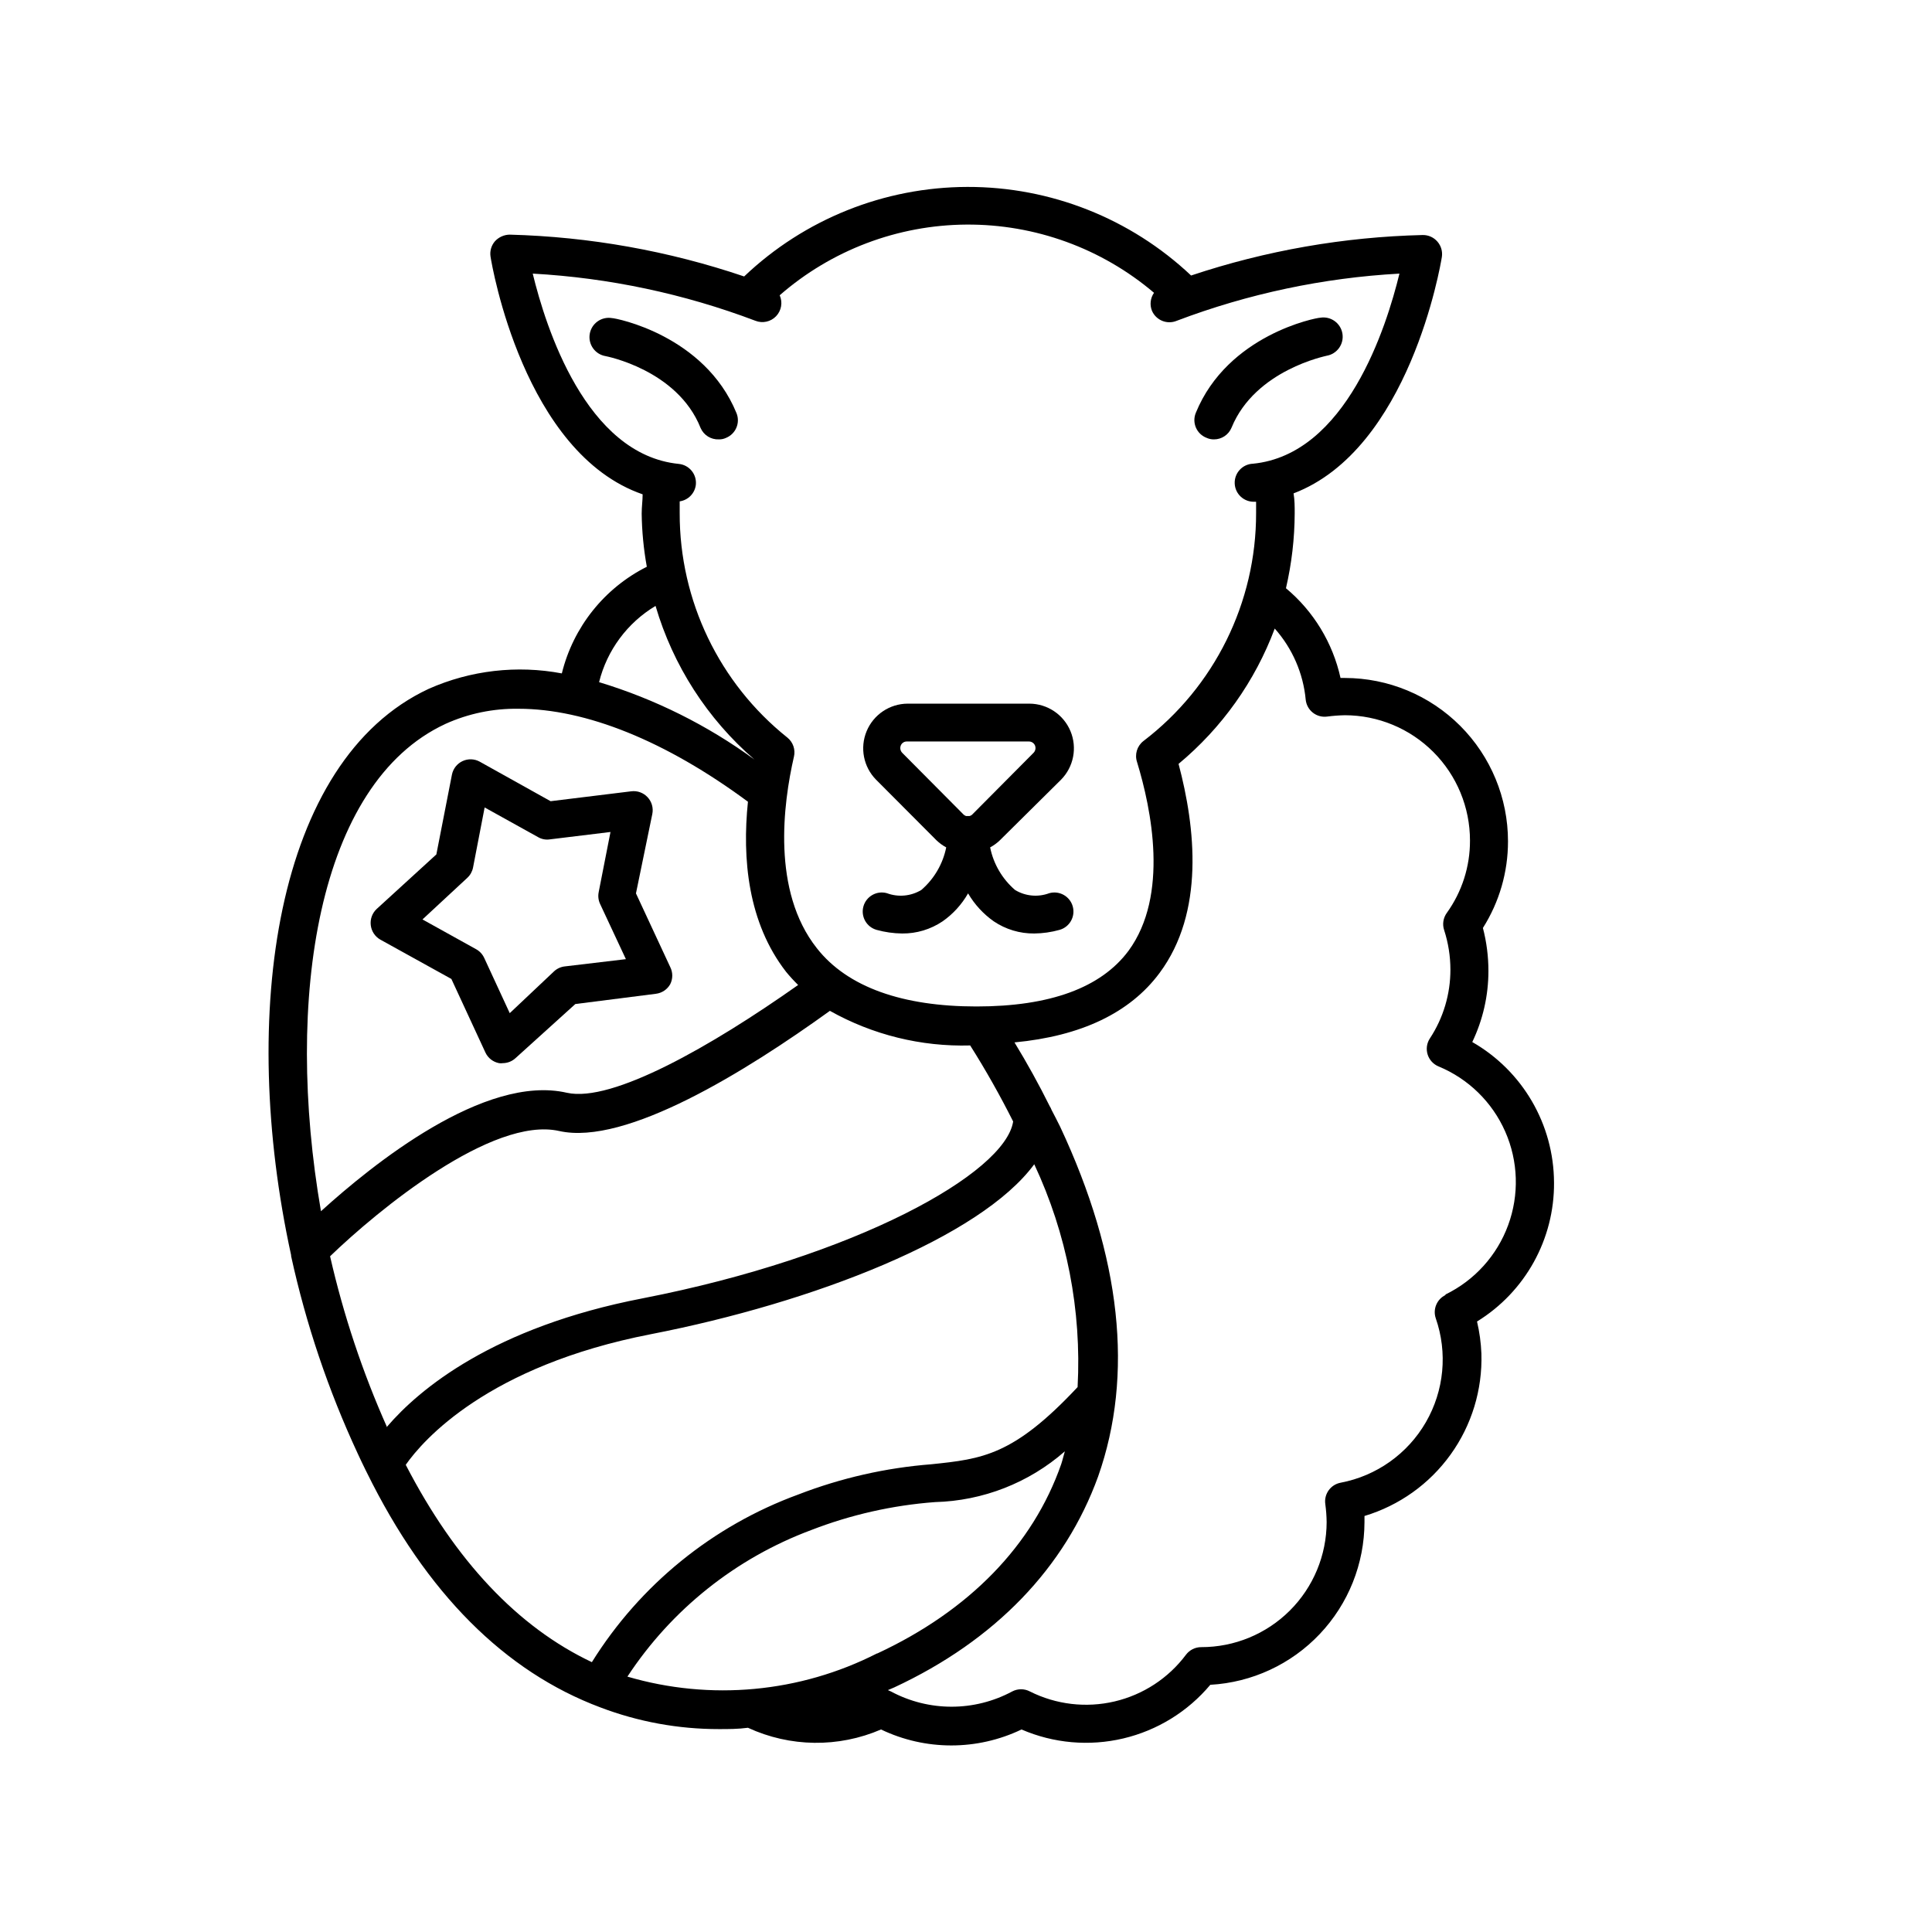 <?xml version="1.0" encoding="UTF-8"?>
<!-- Uploaded to: ICON Repo, www.iconrepo.com, Generator: ICON Repo Mixer Tools -->
<svg fill="#000000" width="800px" height="800px" version="1.1" viewBox="144 144 512 512" xmlns="http://www.w3.org/2000/svg">
 <g>
  <path d="m555.83 457.38c-0.055-15.391-8.312-29.582-21.664-37.23 2.82-5.883 4.285-12.32 4.281-18.844 0-3.844-0.488-7.668-1.461-11.387 4.356-6.871 6.66-14.84 6.648-22.973 0-11.469-4.551-22.469-12.656-30.586-8.105-8.113-19.102-12.68-30.57-12.691h-1.156c-2.055-9.309-7.141-17.676-14.461-23.781 1.512-6.508 2.289-13.168 2.316-19.848 0-1.762 0-3.527-0.301-5.289 30.684-11.688 38.945-60.457 39.297-62.625 0.234-1.465-0.191-2.957-1.16-4.082-0.977-1.145-2.422-1.793-3.93-1.762-20.871 0.5-41.555 4.117-61.363 10.73-16.023-15.121-37.238-23.523-59.273-23.477-22.031 0.047-43.211 8.539-59.172 23.727-20.031-6.785-40.973-10.523-62.117-11.082-1.5 0.016-2.922 0.656-3.93 1.762-0.969 1.125-1.395 2.617-1.16 4.082 0.352 2.316 8.816 52.094 40.305 62.977 0 1.664-0.25 3.273-0.25 5.039h-0.004c0.059 4.746 0.516 9.484 1.363 14.156-11.281 5.676-19.508 16.004-22.523 28.262-11.895-2.246-24.195-0.824-35.266 4.082-40.758 18.992-50.383 86.402-36.477 150.09v0.25c3.945 18.027 9.855 35.562 17.637 52.297 0.656 1.461 1.359 2.871 2.066 4.332l0.352 0.707c15.77 32.039 36.625 52.797 61.918 62.27 10.023 3.809 20.66 5.754 31.387 5.742 2.57 0 5.039 0 7.707-0.352 11.156 5.156 23.98 5.324 35.266 0.453 11.77 5.641 25.465 5.641 37.234 0 8.5 3.676 17.961 4.508 26.977 2.375 9.012-2.133 17.098-7.117 23.051-14.215 11.027-0.617 21.402-5.426 28.996-13.445 7.598-8.016 11.84-18.637 11.863-29.68v-1.613c9.18-2.758 17.195-8.469 22.797-16.25 5.606-7.781 8.48-17.191 8.188-26.773-0.113-2.871-0.504-5.723-1.16-8.516 12.777-7.863 20.516-21.828 20.406-36.828zm-270.65-240.87c20.188 1.121 40.086 5.336 58.996 12.492 1.906 0.758 4.082 0.281 5.496-1.203 1.418-1.484 1.793-3.676 0.953-5.547 13.719-11.969 31.273-18.617 49.48-18.734 18.203-0.121 35.844 6.293 49.719 18.078-0.965 1.387-1.176 3.168-0.555 4.738 1.09 2.559 4.043 3.754 6.602 2.668 18.906-7.164 38.805-11.379 58.996-12.492-3.426 14.105-14.105 47.961-38.844 50.383v-0.004c-2.781 0.125-4.938 2.484-4.812 5.266s2.484 4.938 5.266 4.812h0.402v2.973c0.039 23.715-11.016 46.082-29.875 60.457-1.688 1.32-2.356 3.562-1.664 5.59 3.777 12.395 8.516 35.266-2.266 49.977-7.305 9.824-20.859 14.762-40.305 14.762-19.445 0-34.16-5.039-42.32-15.469-11.941-15.113-8.918-38.238-6.047-50.734v0.004c0.438-1.867-0.227-3.82-1.711-5.035-18.098-14.441-28.613-36.352-28.566-59.5v-3.125c2.254-0.324 4.008-2.121 4.281-4.383 0.141-1.336-0.258-2.676-1.109-3.715-0.852-1.043-2.086-1.699-3.426-1.828-24.633-2.469-35.266-36.324-38.691-50.43zm32.547 88.066c4.637 15.805 13.73 29.938 26.199 40.707-12.473-9.098-26.387-16.031-41.164-20.504 2.102-8.457 7.488-15.73 14.965-20.203zm-55.723 31.285c6.09-2.758 12.715-4.133 19.398-4.031 17.785 0 38.945 8.465 60.809 24.637-1.562 15.113 0 32.043 10.078 45.039v0.004c1.008 1.23 2.086 2.41 3.223 3.523-22.973 16.223-49.273 31.234-61.262 28.566-21.816-5.039-51.59 19.043-65.191 31.387-9.727-56.172-0.961-113.36 32.945-129.12zm-15.418 186.41h0.004c-6.504-14.586-11.566-29.773-15.117-45.344 12.695-12.242 43.023-37.18 60.711-33.199 17.684 3.981 49.676-15.922 71.742-31.84v-0.004c11.336 6.367 24.188 9.539 37.18 9.172 4.18 6.602 7.961 13.352 11.387 20.152-2.117 13.754-41.766 35.871-98.141 46.855-39.699 7.656-59.301 24.129-67.762 34.004zm54.262 62.219c-19.598-9.27-36.172-26.852-49.324-52.297 4.586-6.551 21.715-26.199 64.941-34.613 43.227-8.414 87.359-25.645 101.62-45.039l0.004 0.004c8.633 18.434 12.578 38.719 11.484 59.047-16.977 18.137-25.191 19.043-38.742 20.453-12.082 0.941-23.961 3.641-35.266 8.012-22.684 8.297-41.941 23.938-54.715 44.434zm75.57-2.316h0.004c-20.461 10.414-44.125 12.609-66.152 6.148 11.695-17.801 28.762-31.406 48.719-38.844 10.508-4.07 21.562-6.566 32.797-7.406 12.691-0.332 24.863-5.09 34.41-13.453-0.352 1.16-0.605 2.316-0.957 3.375-7.504 21.512-24.383 38.844-48.719 50.18zm150.64-94.969c-2.281 1.109-3.383 3.742-2.57 6.148 3.176 9.129 2.219 19.188-2.621 27.555-4.836 8.367-13.074 14.215-22.566 16.023-2.676 0.488-4.481 3.004-4.082 5.695 0.215 1.566 0.332 3.148 0.352 4.734-0.012 8.805-3.523 17.246-9.758 23.461-6.238 6.219-14.688 9.703-23.492 9.688-1.586 0-3.078 0.75-4.031 2.016-4.656 6.219-11.352 10.598-18.914 12.375s-15.508 0.84-22.449-2.648c-1.465-0.773-3.219-0.773-4.684 0-10.035 5.391-22.109 5.391-32.145 0l-0.805-0.352 1.664-0.707c26.852-12.496 45.344-31.84 54.059-55.922 9.473-26.902 6.144-58.09-10.078-92.699-0.707-1.461-1.512-2.973-2.266-4.434v-0.004c-0.129-0.355-0.297-0.691-0.504-1.008-2.82-5.691-5.945-11.336-9.32-16.879 17.633-1.664 30.582-7.809 38.441-18.391 11.992-16.121 9.523-38.543 5.039-55.418l-0.004 0.004c11.477-9.535 20.266-21.898 25.492-35.871 4.68 5.262 7.559 11.879 8.211 18.891 0.152 1.355 0.84 2.59 1.918 3.426 1.07 0.832 2.434 1.195 3.777 1.008 1.555-0.203 3.117-0.32 4.684-0.352 8.797 0.012 17.23 3.516 23.445 9.742 6.215 6.223 9.707 14.66 9.707 23.457 0.027 6.887-2.125 13.605-6.148 19.195-0.949 1.312-1.211 3-0.703 4.535 1.098 3.383 1.66 6.922 1.664 10.48 0.012 6.481-1.879 12.824-5.441 18.238-0.82 1.25-1.043 2.801-0.605 4.231 0.438 1.434 1.488 2.594 2.871 3.176 7.922 3.266 14.27 9.473 17.715 17.316 3.445 7.844 3.719 16.719 0.762 24.762-2.953 8.043-8.906 14.629-16.613 18.379z"/>
  <path d="m317.83 407.36c1.586-0.195 2.988-1.129 3.777-2.519 0.734-1.441 0.734-3.144 0-4.586l-9.07-19.496 4.336-21.059c0.32-1.598-0.148-3.246-1.262-4.434-1.105-1.191-2.719-1.773-4.332-1.562l-21.363 2.621-18.793-10.48h0.004c-1.406-0.77-3.094-0.824-4.543-0.148-1.453 0.676-2.496 2.004-2.812 3.574l-4.133 21.16-15.82 14.457c-1.172 1.098-1.754 2.688-1.562 4.285 0.18 1.605 1.117 3.027 2.519 3.828l18.844 10.43 9.02 19.496c0.684 1.469 2.035 2.519 3.625 2.82 0.316 0.051 0.641 0.051 0.957 0 1.273-0.004 2.5-0.488 3.426-1.359l15.82-14.309zm-27.055-5.894-11.688 11.031-6.801-14.711h-0.004c-0.461-0.965-1.219-1.762-2.164-2.266l-14.156-7.859 11.891-11.035h-0.004c0.781-0.723 1.309-1.676 1.512-2.719l3.074-15.922 14.156 7.859c0.926 0.543 2.012 0.758 3.074 0.605l16.121-1.965-3.125 15.922 0.004-0.004c-0.219 1.055-0.098 2.148 0.352 3.125l6.852 14.66-16.121 1.914c-1.117 0.113-2.16 0.59-2.973 1.363z"/>
  <path d="m334.5 260.44c0.66 0.02 1.316-0.121 1.914-0.402 2.57-1.047 3.809-3.977 2.769-6.547-8.465-20.656-31.992-25.191-33-25.191-1.336-0.227-2.707 0.086-3.812 0.871-1.105 0.781-1.852 1.973-2.082 3.309-0.473 2.785 1.402 5.422 4.184 5.894 0 0 19.043 3.578 25.191 19.043v0.004c0.832 1.91 2.754 3.109 4.836 3.019z"/>
  <path d="m463.78 260.04c0.602 0.273 1.254 0.41 1.914 0.402 2.051 0.012 3.906-1.223 4.684-3.121 6.297-15.367 25.191-18.992 25.191-19.043 2.785-0.477 4.656-3.113 4.184-5.894-0.473-2.785-3.113-4.656-5.894-4.184-1.008 0-24.484 4.484-32.949 25.191-0.527 1.262-0.516 2.68 0.023 3.934 0.543 1.254 1.57 2.234 2.848 2.715z"/>
  <path d="m388.16 379.85c-2.75 1.66-6.109 1.977-9.121 0.855-2.684-0.75-5.469 0.816-6.223 3.5-0.75 2.688 0.816 5.473 3.504 6.223 2.199 0.609 4.469 0.93 6.75 0.957 3.82 0.039 7.562-1.086 10.73-3.223 2.769-1.941 5.074-4.473 6.75-7.406 1.715 2.926 4.031 5.449 6.805 7.406 3.164 2.137 6.91 3.262 10.73 3.223 2.266-0.023 4.519-0.344 6.699-0.957 2.688-0.75 4.254-3.535 3.504-6.223-0.754-2.684-3.539-4.25-6.223-3.5-2.996 1.117-6.336 0.805-9.07-0.855-3.391-2.926-5.715-6.894-6.598-11.285 0.938-0.5 1.801-1.129 2.566-1.867l16.223-16.07c3.344-3.391 4.332-8.453 2.508-12.852-1.828-4.398-6.109-7.273-10.871-7.301h-32.293c-4.762 0.027-9.043 2.902-10.867 7.301-1.824 4.398-0.84 9.461 2.504 12.852l16.02 16.07h0.004c0.766 0.738 1.629 1.367 2.566 1.867-0.883 4.391-3.207 8.359-6.598 11.285zm-5.039-36.324v-0.004c-0.516-0.512-0.676-1.285-0.402-1.965 0.273-0.668 0.941-1.09 1.66-1.055h32.246c0.719-0.02 1.375 0.398 1.66 1.055 0.273 0.68 0.117 1.453-0.402 1.965l-16.07 16.176c-0.219 0.27-0.52 0.461-0.855 0.551h-0.957c-0.312-0.109-0.59-0.301-0.809-0.551z"/>
 </g>
</svg>